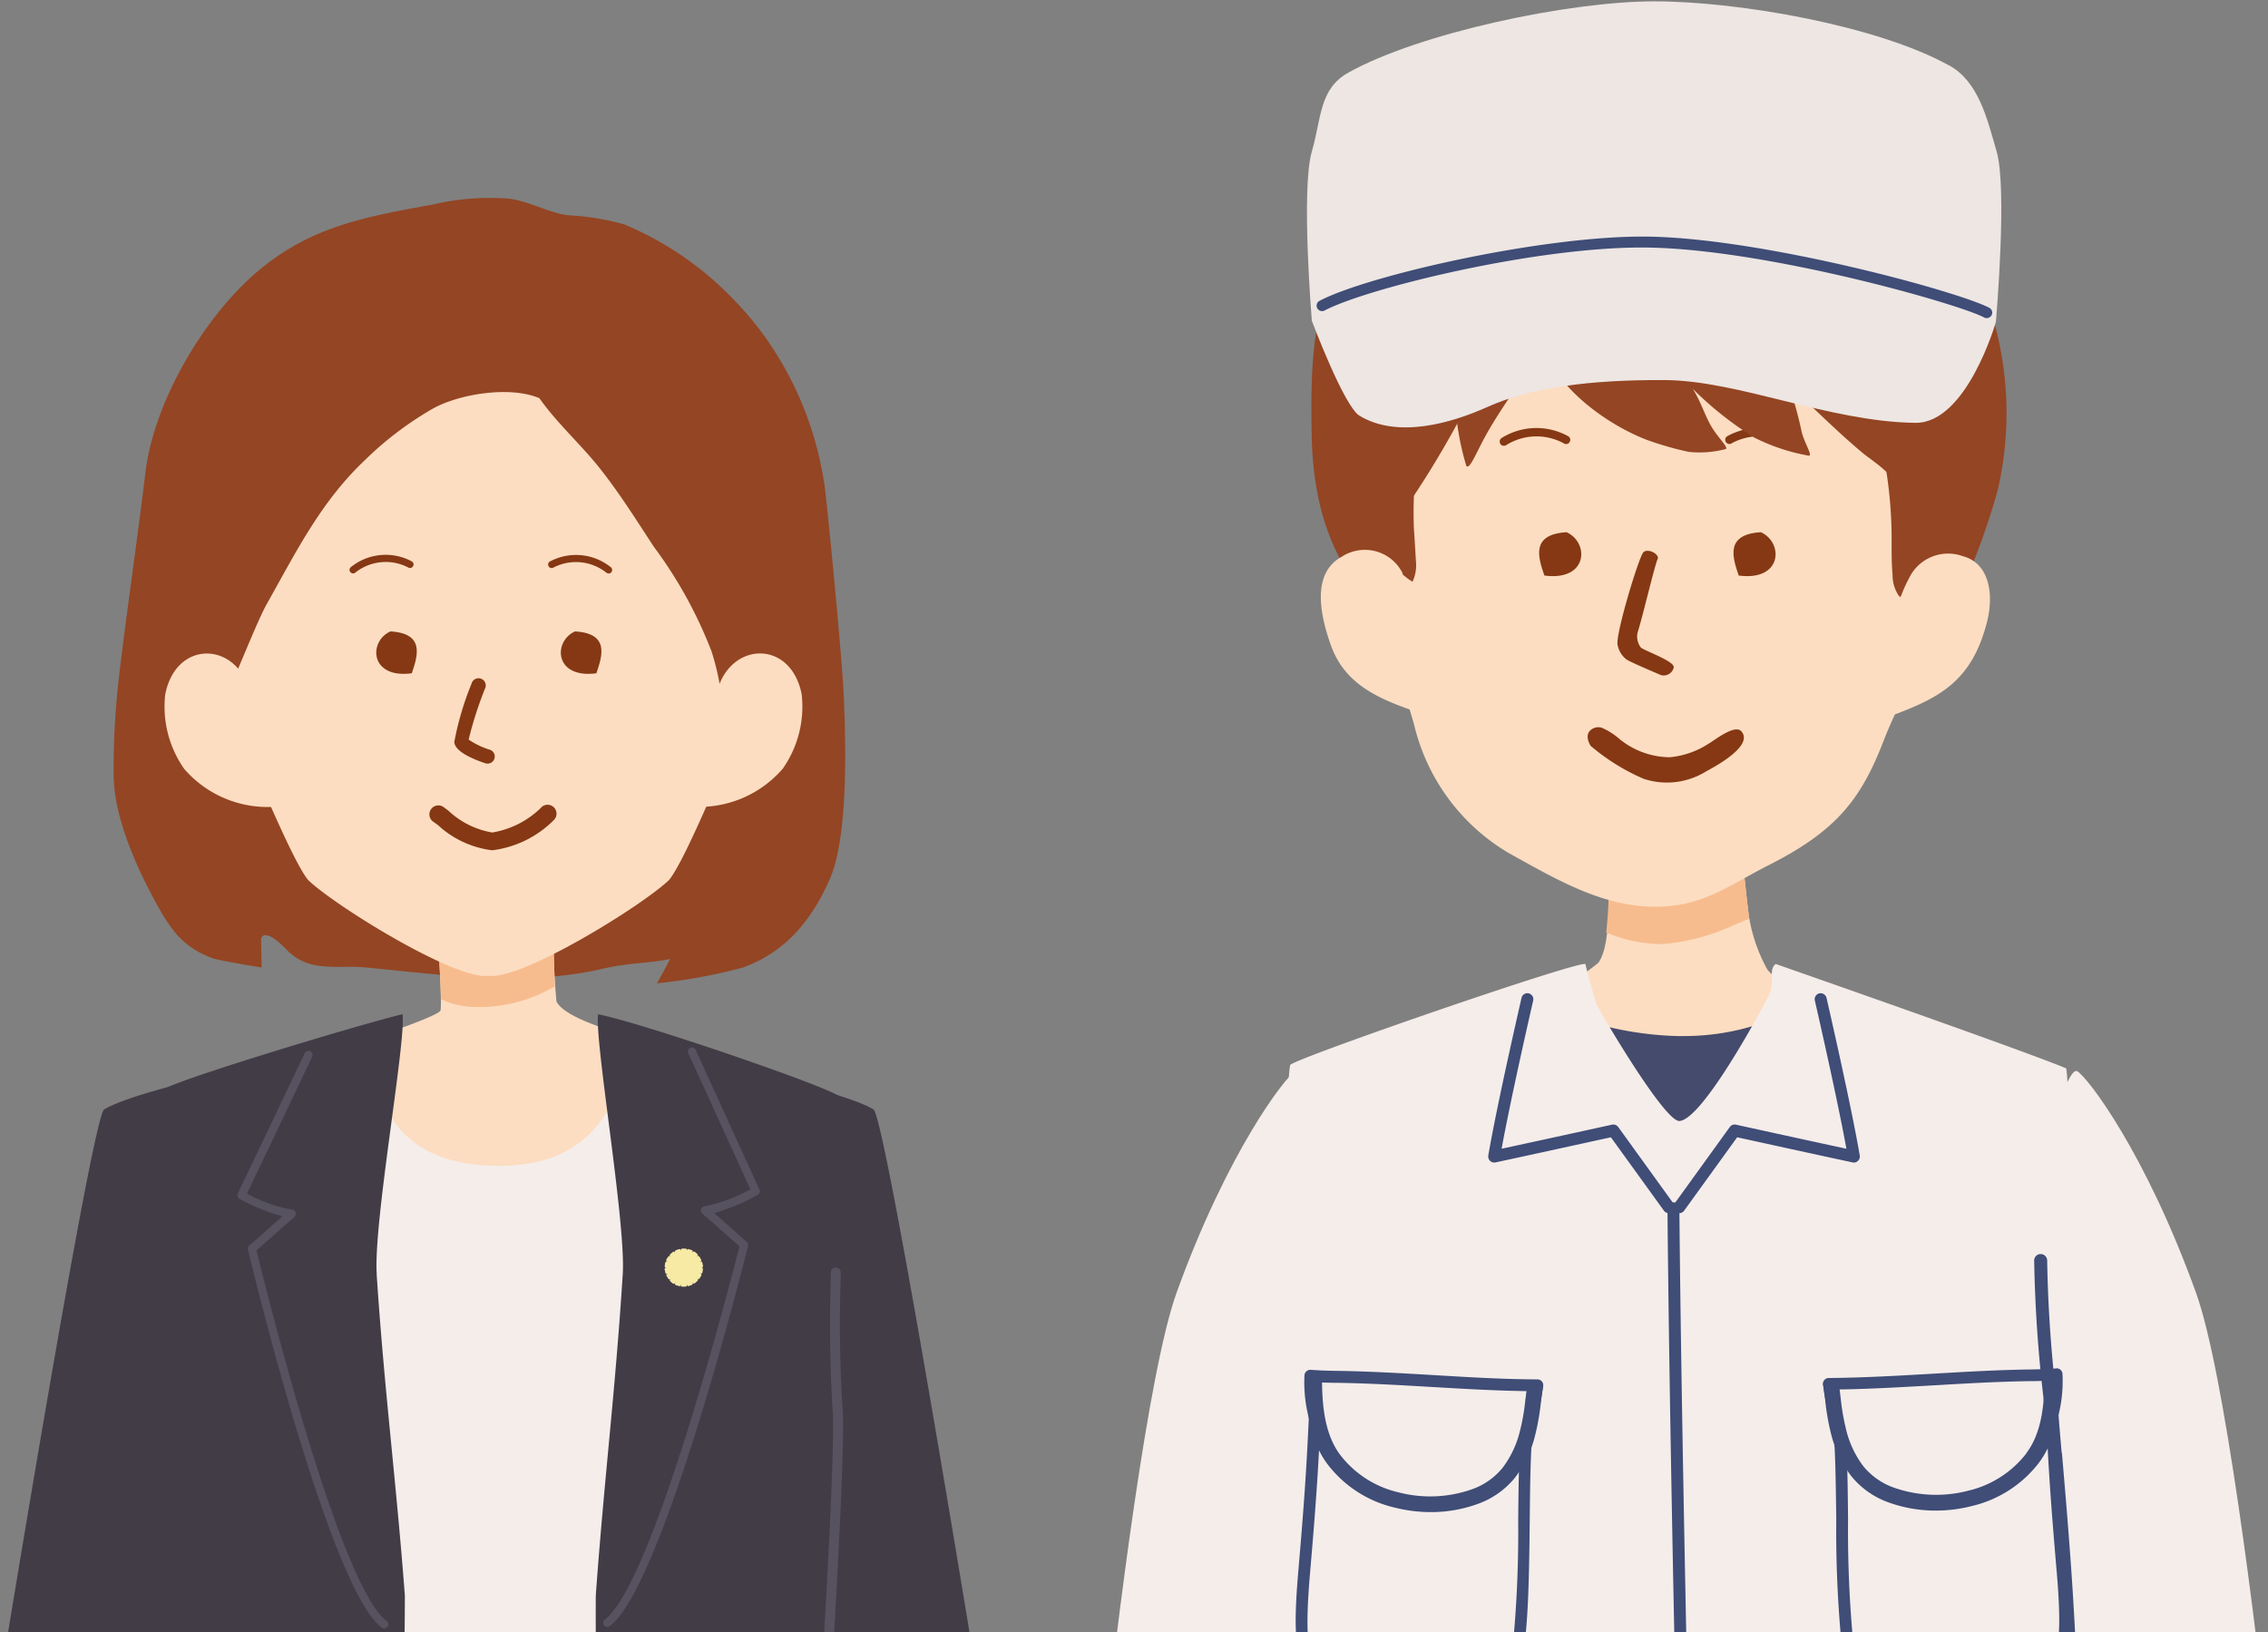 <svg xmlns="http://www.w3.org/2000/svg" xmlns:xlink="http://www.w3.org/1999/xlink" width="157" height="113" viewBox="0 0 157 113">
  <rect x="0" y="0" width="157" height="113" fill="#808080" stroke="none"/>
  <defs>
    <clipPath id="clip-path">
      <rect id="長方形_9395" data-name="長方形 9395" width="157" height="113" transform="translate(16012.559 638.176)" fill="#fff" stroke="#707070" stroke-width="1"/>
    </clipPath>
  </defs>
  <g id="icon_business" transform="translate(-16012.559 -638.176)" clip-path="url(#clip-path)">
    <g id="layer" transform="translate(16088.17 638.269)">
      <g id="グループ_20425" data-name="グループ 20425" transform="translate(0)">
        <path id="パス_12219" data-name="パス 12219" d="M95.428,105.128c3.5-9.7,7.5-14.919,8.223-15.332,1.435-.808,7.414,25.674,7.414,25.674s-7.538,24.28-10.771,32.057c-.3-.025-10.4-2.614-10.565-3.018-.4-1.806.165-3.406.52-6.738C91.3,127.923,93.473,110.53,95.428,105.128Z" transform="translate(-89.59 -15.735)" fill="#f5edea"/>
        <path id="パス_12220" data-name="パス 12220" d="M105.227,105.128c-3.5-9.7-7.5-14.919-8.223-15.332-1.435-.808-7.414,25.674-7.414,25.674s7.538,24.28,10.771,32.057c.3-.025,10.4-2.614,10.565-3.018.4-1.806-.165-3.406-.52-6.738C109.359,127.923,107.181,110.53,105.227,105.128Z" transform="translate(-28.824 -15.735)" fill="#f5edea"/>
        <path id="パス_12221" data-name="パス 12221" d="M66.036,7.52c-3.909-1.336-12.4-2.408-15.95.709-1.105,1.105-1.2.915-2.614,1.278-.866.223-4.322,1.229-4.973,1.856a52.689,52.689,0,0,0-5.138,6.144c-3.1,3.67-3.117,8.833-3.035,13.633.074,4.346,1.163,8.5,4.173,11.554.058.058,4.3,5.138,4.346,5.188-.016-.016,34.936-4.025,35.051-3.456,1.476-2.087,3.258-6.977,3.95-9.641a23.628,23.628,0,0,0-1.386-14.622c-3-6.952-6.565-9.954-14.408-12.635Z" transform="translate(-19.135 -1.087)" fill="#944523"/>
        <path id="パス_12222" data-name="パス 12222" d="M69.263,79.811a11.34,11.34,0,0,1-1.237-3.48c-.074-.363-.256-2.062-.379-3.274L58.31,72.99c-.066,1.559.157,5.13-.742,6.359A12.221,12.221,0,0,1,53.7,81.518c.619,2.515.214,4.148,9.328,4.247s8.536-4.1,8.693-4.495c-.355-.66-1.526-.322-2.449-1.443Z" transform="translate(-22.534 -12.793)" fill="#fcddc1"/>
        <path id="パス_12223" data-name="パス 12223" d="M59.24,72.99a34.569,34.569,0,0,1-.19,4.264,9.913,9.913,0,0,0,3.942.8,14.6,14.6,0,0,0,4.948-1.336c.33-.132.676-.28,1.014-.421-.074-.421-.247-2.045-.379-3.233L59.24,73Z" transform="translate(-23.472 -12.793)" fill="#f7bc8e"/>
        <path id="パス_12224" data-name="パス 12224" d="M46.623,25.28l-6.68,18.012c-.289,4.247,1.311,7.126,2.458,11.233a14.1,14.1,0,0,0,6.573,8.882c3.051,1.682,6.284,3.637,9.913,3.7,3.431.066,5.27-1.468,8.041-2.87,4.635-2.35,6.375-4.478,7.975-8.635,1.328-3.447,3.975-7.39,3.909-11.472l-5.74-17.979L46.631,25.28Z" transform="translate(-20.117 -4.431)" fill="#fcddc1"/>
        <path id="パス_12225" data-name="パス 12225" d="M55.316,44.56c-2.474.148-1.979,1.724-1.534,3C56.817,47.966,56.9,45.269,55.316,44.56Z" transform="translate(-22.484 -7.81)" fill="#853813" fill-rule="evenodd"/>
        <path id="パス_12226" data-name="パス 12226" d="M71.627,44.56c-2.474.148-1.971,1.724-1.534,3C73.128,47.966,73.211,45.269,71.627,44.56Z" transform="translate(-25.344 -7.81)" fill="#853813" fill-rule="evenodd"/>
        <path id="パス_12227" data-name="パス 12227" d="M61.607,52.809a1.234,1.234,0,0,1-.19-1.13c.313-.973,1.2-4.759,1.386-5.056-.041-.388-.808-.685-1.039-.371-.338.462-1.946,5.765-1.757,6.4a1.637,1.637,0,0,0,.6.981c.214.173,2.136.973,2.383,1.089a.714.714,0,0,0,.9-.528c.074-.429-2.037-1.155-2.293-1.386Z" transform="translate(-23.637 -8.084)" fill="#853813" fill-rule="evenodd"/>
        <path id="パス_12228" data-name="パス 12228" d="M65.878,62.06a5.957,5.957,0,0,1-2.705.948,5.578,5.578,0,0,1-3.456-1.245,4.71,4.71,0,0,0-1.254-.8.806.806,0,0,0-.734.14c-.379.289-.239.767-.033,1.113a14.524,14.524,0,0,0,3.67,2.284,5.15,5.15,0,0,0,4.322-.511c.635-.346,3.307-1.773,2.449-2.771-.445-.52-1.823.586-2.252.841Z" transform="translate(-23.199 -10.679)" fill="#853813" fill-rule="evenodd"/>
        <path id="パス_12229" data-name="パス 12229" d="M61.27,25.44a.776.776,0,0,1,.082.033A.214.214,0,0,0,61.27,25.44Z" transform="translate(-23.861 -4.459)" fill="#853813"/>
        <path id="パス_12230" data-name="パス 12230" d="M41.406,26.019a16.165,16.165,0,0,0-2.713,9.987,17.244,17.244,0,0,0,1.2,5.27c-.049-.429.33-.808.561-1.113.355-.462.767-.9,1.113-1.369A67.059,67.059,0,0,0,47.625,27.9c.4-.858,2.293-5.913,3.637-5.5l-1.1-1.171c-3.274-1.056-6.985,2.243-8.75,4.8Z" transform="translate(-19.898 -3.685)" fill="#944523"/>
        <path id="パス_12231" data-name="パス 12231" d="M85.3,27.945c-2.309-2.779-5.682-4.148-9.113-4.915l3.637,7.315a.7.7,0,0,1,.107.008c.52,1.864,1.056,3.736,1.418,5.641a30.526,30.526,0,0,1,.462,5.41c0,.775-.008,1.559.066,2.342a2.491,2.491,0,0,0,.429,1.435,1.428,1.428,0,0,0,.124.107,9.4,9.4,0,0,1,4.454-3.332,4,4,0,0,0,.239-.5,9.727,9.727,0,0,0,.487-3.8c-.016-3.307-.107-7.043-2.317-9.715Z" transform="translate(-26.476 -4.036)" fill="#944523"/>
        <path id="パス_12232" data-name="パス 12232" d="M42,43.481a29.837,29.837,0,0,1,.115-4.041s-4.388,4.948-4.4,4.957c.685-.6,3.53,2.408,4.19,2.689a2.7,2.7,0,0,0,.231-1.435c-.025-.454-.074-1.278-.132-2.161Z" transform="translate(-19.733 -6.913)" fill="#944523"/>
        <path id="パス_12233" data-name="パス 12233" d="M36.559,46.514c-2.186,1.171-1.452,4.181-.792,6.07.973,2.8,3.348,3.786,6.021,4.7l-1.039-9.633a2.916,2.916,0,0,0-4.19-1.138Z" transform="translate(-19.273 -8.074)" fill="#fcddc1" fill-rule="evenodd"/>
        <path id="パス_12234" data-name="パス 12234" d="M73.777,36.492a4.542,4.542,0,0,0-4.594-.115.291.291,0,1,0,.33.478A3.948,3.948,0,0,1,73.5,37a.271.271,0,0,0,.14.033.3.3,0,0,0,.256-.148A.3.3,0,0,0,73.777,36.492Z" transform="translate(-25.226 -6.274)" fill="#853813"/>
        <path id="パス_12235" data-name="パス 12235" d="M50.258,36.492a.3.3,0,0,0-.115.4.284.284,0,0,0,.256.148.271.271,0,0,0,.14-.033,3.948,3.948,0,0,1,3.983-.148.291.291,0,1,0,.33-.478A4.542,4.542,0,0,0,50.258,36.492Z" transform="translate(-21.904 -6.274)" fill="#853813"/>
        <path id="パス_12236" data-name="パス 12236" d="M77.833,28.583a19.975,19.975,0,0,0-3.126-6.994c-3.01-4.272-8.841-5.295-13.336-5.221a9.083,9.083,0,0,0-5.2,1.237c-1.047.751-2.128,4.511-2.128,4.511-2.771,5.221,3.109,9.7,6.837,11.117a22.125,22.125,0,0,0,2.887.825,7.144,7.144,0,0,0,2.565-.2c.165-.14-.5-.726-.981-1.518-.462-.759-.726-1.707-1.311-2.647a23.415,23.415,0,0,0,4.289,3.39,13.763,13.763,0,0,0,3.728,1.237c.3.025-.19-.676-.462-1.567a27.7,27.7,0,0,0-.816-3.035c.4.346.866.61,1.262.981,1.27,1.2,2.491,2.383,3.827,3.489.454.371,1.988,1.369,2.12,2.029-.264-1.27.313-2.408.305-3.67A17.8,17.8,0,0,0,77.833,28.583Z" transform="translate(-22.469 -2.868)" fill="#944523"/>
        <path id="パス_12237" data-name="パス 12237" d="M53.09,18.7a3.849,3.849,0,0,0-2.606.882,12.167,12.167,0,0,0-3.8,6.936,18.61,18.61,0,0,0,.462,8.932c.272.247.709-1.056,1.583-2.548,1.006-1.724,2.474-3.736,2.986-4.528,1.625-2.5,3.027-4.552,4.858-6.977l-1.4-1.55A3.459,3.459,0,0,0,53.09,18.69Z" transform="translate(-21.248 -3.276)" fill="#944523"/>
        <path id="パス_12238" data-name="パス 12238" d="M87.786,46.514A3,3,0,0,0,84.3,47.768a10.67,10.67,0,0,0-1.1,2.763l-.61,7.175c3.538-1.3,5.831-2.367,6.928-6.54.528-2.012.173-4.19-1.724-4.643Z" transform="translate(-27.598 -8.131)" fill="#fcddc1" fill-rule="evenodd"/>
        <path id="パス_12239" data-name="パス 12239" d="M78.391,4.445C73.468,1.7,63.868,0,57.971,0S41.724,2.186,36.8,4.932c-2.029,1.13-1.856,3.134-2.532,5.468-.759,2.6,0,11.711,0,11.711s2.227,5.938,3.307,6.581c2.639,1.583,6.326.52,8.841-.61,3.035-1.361,7.117-1.889,12.264-1.864s11.4,2.887,17.369,2.961c3.563.041,5.583-7,5.575-7,.008-.124.8-9.2.049-11.785C81,8.058,80.412,5.559,78.391,4.437Z" transform="translate(-19.069)" fill="#ede6e3"/>
        <path id="パス_12240" data-name="パス 12240" d="M81.312,24.681c-2.07-1.113-15.554-4.8-23.571-4.932-7.2-.115-19.472,2.689-22.8,4.445a.378.378,0,0,0,.355.668c2.928-1.55,14.9-4.487,22.433-4.355,8.272.14,21.5,3.909,23.224,4.841a.346.346,0,0,0,.181.041.379.379,0,0,0,.33-.2.374.374,0,0,0-.157-.511Z" transform="translate(-19.21 -3.461)" fill="#3f4d77"/>
        <path id="パス_12241" data-name="パス 12241" d="M61.505,86.466A23.3,23.3,0,0,1,52.8,84.626s-4.825.346-9.336.676v20.173c4.272.14,9.88.256,16.486.256s13.2-.132,18.111-.272V85.319c-4.313-.355-8.734-.709-8.734-.709a16.522,16.522,0,0,1-7.818,1.847Z" transform="translate(-20.739 -14.83)" fill="#454b6c"/>
        <path id="パス_12242" data-name="パス 12242" d="M85.564,88.008C82.315,86.663,65.5,80.8,65.5,80.8c-.544.429,0,1.262-.478,2.194s-4.552,8.544-6.177,8.676c-.965.074-4.9-6.532-5.74-8.049-.181-.536-.783-2.722-.767-2.812-.3-.313-19.769,6.4-20.429,6.969-.445.214-2.029,58.011-.47,58.094l-2.507,30.1s.478.157,1.559.421c.33,10.845,3.225,57.178,4.75,83.537.058.981,2.7,4.4,3.8,5.691a6.671,6.671,0,0,0,2.128,1.006c6.5.577,7.538.083,13.237-1.155.058-.841,2.565-1.551,2.738-4.346,1.452-23,.767-64.758,1.32-69.31a15.769,15.769,0,0,1,1.9-.14c.132,0-.239,20.577-.346,39.6,0,0,.685,24.437,1.031,29.847.173,2.788,2.12,3.555,2.169,4.4a63.124,63.124,0,0,0,14.878.8v-.049c1.105-1.287,3.579-5.369,3.637-6.35.289-5.014,2.095-28.643,2.095-28.643,1.336-23.167,2.466-47.513,2.763-55.075.495-.157,1.023-.33,1.616-.511l-2.771-30.886c.792-.033.643-56.634.157-56.791Z" transform="translate(-18.192 -14.161)" fill="#f5edea"/>
        <path id="パス_12243" data-name="パス 12243" d="M46.611,305.111a51.333,51.333,0,0,1-7.2-.421s1.963,13.278,2.1,16.041c-2.293,1.682-7.439,3.027-8.874,4.552a29.7,29.7,0,0,0,.437,4.016c3.489.124,8.544.4,11.934.28,3.167-.107,6.994-.082,8.61-1.245.528-.379.767-3.876.685-7.868s.924-16.107.924-16.107S50.1,305.02,46.611,305.111Z" transform="translate(-18.843 -53.345)" fill="#454b6c"/>
        <path id="パス_12244" data-name="パス 12244" d="M86.027,304.69s-3.983.412-7.588.412a63.141,63.141,0,0,1-8.239-.742s.652,11.777.569,15.777-.1,7.818.429,8.206c1.616,1.163,5.443,1.138,8.61,1.245,3.381.115,8.445-.149,11.934-.281a28.418,28.418,0,0,0,.437-4.016c-1.435-1.534-6.573-3.439-8.874-5.122.14-2.878,2.713-15.472,2.713-15.472Z" transform="translate(-25.426 -53.345)" fill="#454b6c"/>
        <path id="パス_12245" data-name="パス 12245" d="M53.038,199.434c-7.439-.363-15.159-.668-22.218-3.183.041,1.369.091,3.043.148,5q5.988,1.076,11.959,2.186c6.045,1.122,12.107,2.144,18.152,3.282,6,1.13,11.959,2.466,17.9,3.843,2.408.553,4.808,1.122,7.208,1.674.322-7.068.561-12.709.685-15.95a60.865,60.865,0,0,1-6.82,1.979c-8.858,1.988-18.012,1.625-27.026,1.179Z" transform="translate(-18.524 -34.397)" fill="#dad2c8"/>
        <path id="パス_12246" data-name="パス 12246" d="M65.015,101.222a.414.414,0,0,0-.412-.412h0a.415.415,0,0,0-.412.421c.074,8.577.289,21.327.652,37.888.421,19.53.478,38.63.487,44.016a.414.414,0,0,0,.412.412h0a.414.414,0,0,0,.412-.412c0-5.394-.066-24.494-.487-44.032-.355-16.561-.577-29.3-.652-37.88Z" transform="translate(-24.373 -17.669)" fill="#3f4d77"/>
        <g id="グループ_20422" data-name="グループ 20422" transform="translate(50.58 94.637)">
          <path id="パス_12247" data-name="パス 12247" d="M93.372,114.75c-.635.049-1.27.066-1.913.074-2.194.033-4.429.165-6.581.289-2.375.14-4.833.28-7.233.3a.4.4,0,0,0-.4.47,26.981,26.981,0,0,0,.75,3.588,7.772,7.772,0,0,0,1.32,2.656A5.693,5.693,0,0,0,81.85,123.9a9.16,9.16,0,0,0,3.2.553,10.475,10.475,0,0,0,2.474-.305,8.07,8.07,0,0,0,4.585-2.961,9.84,9.84,0,0,0,1.715-6.037.4.4,0,0,0-.132-.3.41.41,0,0,0-.305-.107Zm-1.93,5.946a7.284,7.284,0,0,1-4.132,2.656,8.957,8.957,0,0,1-5.2-.223,4.86,4.86,0,0,1-2.177-1.526,6.994,6.994,0,0,1-1.171-2.383,23.9,23.9,0,0,1-.652-3.01c2.268-.025,4.569-.165,6.8-.289,2.144-.124,4.371-.256,6.548-.289.511,0,1.023-.017,1.526-.041a8.746,8.746,0,0,1-1.551,5.105Z" transform="translate(-77.24 -114.749)" fill="#3f4d77"/>
          <path id="パス_12248" data-name="パス 12248" d="M91.335,120.684a7.152,7.152,0,0,1-4.058,2.606,8.812,8.812,0,0,1-5.113-.214,4.81,4.81,0,0,1-2.12-1.476,6.854,6.854,0,0,1-1.146-2.334,16.05,16.05,0,0,1-.437-2.458c-.049-.379-.091-.759-.148-1.122l-1.072.165c.058.355.1.726.148,1.089a16.255,16.255,0,0,0,.47,2.631,7.987,7.987,0,0,0,1.344,2.705,5.837,5.837,0,0,0,2.59,1.823,9.51,9.51,0,0,0,3.249.561,9.929,9.929,0,0,0,2.5-.313,8.216,8.216,0,0,0,4.66-3.01c1.32-1.765,1.484-4.115,1.46-6.186H92.572c.016,1.9-.115,4.025-1.245,5.526Z" transform="translate(-77.24 -114.819)" fill="#3f4d77"/>
          <path id="パス_12249" data-name="パス 12249" d="M93.651,118.427a.409.409,0,1,0-.816.041c.173,3.777.322,6.029.742,10.919.4,4.594.008,5.287-.1,5.385-.874.371-11.95,1.031-12.882.561a1.034,1.034,0,0,0-.33-.165c-.305-.107-.676-.247-.8-1.171a82.449,82.449,0,0,1-.33-8.239c-.025-2.4-.049-4.66-.19-6.095a.41.41,0,0,0-.816.074c.132,1.394.157,3.645.19,6.021a81.972,81.972,0,0,0,.338,8.33,1.908,1.908,0,0,0,1.336,1.839.819.819,0,0,1,.091.033,7.829,7.829,0,0,0,3.043.322,74.372,74.372,0,0,0,10.73-.792c.734-.388.891-2.128.536-6.177C93.973,124.431,93.824,122.188,93.651,118.427Z" transform="translate(-77.396 -115.325)" fill="#3f4d77"/>
        </g>
        <g id="グループ_20423" data-name="グループ 20423" transform="translate(14.081 94.736)">
          <path id="パス_12250" data-name="パス 12250" d="M49.843,115.53c-2.392-.008-4.841-.157-7.208-.3-2.153-.124-4.379-.256-6.565-.289-.652-.008-1.287-.025-1.913-.074a.409.409,0,0,0-.437.4,9.892,9.892,0,0,0,1.707,6.037A8.05,8.05,0,0,0,40,124.272a10,10,0,0,0,2.466.305,9.307,9.307,0,0,0,3.192-.552,5.621,5.621,0,0,0,2.524-1.781,7.839,7.839,0,0,0,1.311-2.656A26.711,26.711,0,0,0,50.248,116a.432.432,0,0,0-.091-.33.4.4,0,0,0-.305-.14Zm-1.13,3.827a6.993,6.993,0,0,1-1.171,2.383,4.88,4.88,0,0,1-2.169,1.526,8.9,8.9,0,0,1-5.179.223,7.243,7.243,0,0,1-4.115-2.656,8.822,8.822,0,0,1-1.542-5.105c.5.025,1.006.041,1.526.041,2.169.033,4.388.165,6.532.289,2.227.132,4.52.264,6.779.289a22.534,22.534,0,0,1-.652,3.01Z" transform="translate(-33.113 -114.869)" fill="#3f4d77"/>
          <path id="パス_12251" data-name="パス 12251" d="M49.047,116.933a14.265,14.265,0,0,1-.437,2.458,6.853,6.853,0,0,1-1.146,2.334,4.752,4.752,0,0,1-2.111,1.484,8.692,8.692,0,0,1-5.1.214,7.1,7.1,0,0,1-4.041-2.606c-1.122-1.5-1.262-3.637-1.245-5.517H33.88c-.016,2.062.14,4.412,1.46,6.169a8.169,8.169,0,0,0,4.651,3.01,10.321,10.321,0,0,0,2.5.313,9.463,9.463,0,0,0,3.241-.561,5.837,5.837,0,0,0,2.59-1.823,7.9,7.9,0,0,0,1.336-2.705,16.418,16.418,0,0,0,.47-2.631q.062-.557.148-1.089L49.2,115.82c-.058.363-.1.742-.148,1.122Z" transform="translate(-33.141 -114.944)" fill="#3f4d77"/>
          <path id="パス_12252" data-name="パス 12252" d="M49.022,119.422a.411.411,0,0,0-.445.363c-.14,1.435-.165,3.695-.19,6.095a82.265,82.265,0,0,1-.33,8.231c-.124.932-.495,1.064-.8,1.179a.958.958,0,0,0-.305.148c-.957.487-12-.173-12.858-.536-.165-.132-.5-.924-.115-5.394.421-4.891.569-7.134.742-10.919a.418.418,0,0,0-.388-.429.436.436,0,0,0-.429.388c-.173,3.769-.322,6.012-.742,10.886-.346,4.058-.2,5.79.536,6.177a75.015,75.015,0,0,0,10.746.792,7.5,7.5,0,0,0,2.969-.313c.033-.016.066-.025.107-.041a1.9,1.9,0,0,0,1.328-1.839c.264-2.062.305-5.245.338-8.33.025-2.383.049-4.627.19-6.029a.407.407,0,0,0-.363-.445Z" transform="translate(-32.984 -115.446)" fill="#3f4d77"/>
        </g>
        <path id="パス_12253" data-name="パス 12253" d="M58.146,92.521a.429.429,0,0,0-.429-.165s-4.767,1.047-7.645,1.666c.676-3.711,2.169-10.185,2.186-10.26a.414.414,0,0,0-.808-.181c-.016.074-1.691,7.332-2.3,10.911a.423.423,0,0,0,.124.371.413.413,0,0,0,.371.107c2.392-.511,6.854-1.493,7.992-1.74l3.67,5.08a.407.407,0,0,0,.338.173.367.367,0,0,0,.239-.082.4.4,0,0,0,.091-.577l-3.827-5.3Z" transform="translate(-21.735 -14.593)" fill="#3f4d77"/>
        <path id="パス_12254" data-name="パス 12254" d="M74.792,83.268a.415.415,0,0,0-.313.495c.016.066,1.509,6.548,2.186,10.26-2.878-.619-7.645-1.666-7.645-1.666a.414.414,0,0,0-.429.165l-3.827,5.3a.417.417,0,0,0,.091.577.441.441,0,0,0,.239.083.407.407,0,0,0,.338-.173l3.67-5.08c1.13.247,5.592,1.229,7.992,1.74a.391.391,0,0,0,.371-.107.416.416,0,0,0,.124-.371c-.61-3.579-2.284-10.837-2.3-10.911A.419.419,0,0,0,74.792,83.268Z" transform="translate(-24.46 -14.593)" fill="#3f4d77"/>
        <path id="パス_12255" data-name="パス 12255" d="M86.931,195.87c-.594.19-1.13.363-1.625.528-4.008,1.311-5.361,1.757-15.043,2.565a101.461,101.461,0,0,1-19.843.14,152.49,152.49,0,0,1-19.67-2.87,7.447,7.447,0,0,1,.016.858,154.751,154.751,0,0,0,19.579,2.837c2.92.28,5.608.421,8.519.421,3.324,0,6.936-.19,11.472-.561,9.781-.808,11.15-1.262,15.233-2.6l1.386-.454c-.008-.289-.016-.577-.016-.866Z" transform="translate(-18.512 -34.33)" fill="#3f4d77"/>
        <path id="パス_12256" data-name="パス 12256" d="M96.875,118.923c-.1-1.155-.181-2.1-.231-2.788a93.922,93.922,0,0,1-.775-10.54.451.451,0,0,0-.454-.445h0a.447.447,0,0,0-.445.462,94.876,94.876,0,0,0,.783,10.614c.049.66.132,1.616.231,2.771.421,4.9,1.13,13.1,1.072,18.952,0,.157.058,1.955.074,2.318a.454.454,0,0,0,.454.437H97.6a.458.458,0,0,0,.437-.47c-.025-.816-.074-2.161-.074-2.276.066-5.9-.652-14.128-1.072-19.043Z" transform="translate(-29.767 -18.43)" fill="#3f4d77"/>
        <path id="パス_12257" data-name="パス 12257" d="M96.9,145.2c-5.047,1.938-24.742,16.206-30.911,21.426a20.384,20.384,0,0,0,.586,3.15,8.54,8.54,0,0,0,3.175,5.039c1.427.957,3.093,3.752,4.833,4,.412-.19,6.969-5.682,9.732-7.216A111.914,111.914,0,0,0,99.2,161.963c4.454-3.637,7.538-6.862,7.588-7.777.181-3.662-6.664-10.235-9.888-9Z" transform="translate(-24.688 -25.42)" fill="#f5edea"/>
        <path id="パス_12258" data-name="パス 12258" d="M92.426,166.774c-8.47,5.666-16.923,11.192-18.012,11.868a7.186,7.186,0,0,1-2.713-2.21,11.967,11.967,0,0,0-1.781-1.7,8.023,8.023,0,0,1-2.994-4.783,20.252,20.252,0,0,1-.544-2.845c4.1-3.439,17.171-13.41,26.334-19.472a.459.459,0,1,0-.5-.767c-9.336,6.169-22.721,16.4-26.606,19.695a.455.455,0,0,0-.157.4,20.924,20.924,0,0,0,.594,3.225,8.881,8.881,0,0,0,3.365,5.3,10.672,10.672,0,0,1,1.625,1.559c1.064,1.155,2.153,2.342,3.4,2.524H74.5a.491.491,0,0,0,.19-.041c.28-.124,9.806-6.359,18.251-12.008a.457.457,0,1,0-.511-.759Z" transform="translate(-24.593 -25.729)" fill="#3f4d77"/>
        <g id="グループ_20424" data-name="グループ 20424" transform="translate(59.858 209.061)">
          <path id="パス_12259" data-name="パス 12259" d="M115.1,272.742c-3.629-1.2-7.546.767-12.066,3.076l-2.177,1.08-2.194,1.08c-4.594,2.161-8.536,4.066-9.789,7.686-.726,2.037-.429,4.33.858,6.952l15.53,31.546,3.464-1.707L93.2,290.9c-.816-1.658-1.039-2.961-.685-4,.734-2.062,4-3.621,7.81-5.435l2.26-1.089,2.219-1.113c3.753-1.93,7-3.571,9.1-2.862,1.014.347,1.913,1.32,2.73,2.977l15.521,31.529,3.472-1.707-15.53-31.546c-1.287-2.622-2.92-4.247-4.973-4.924Z" transform="translate(-88.49 -256.801)" fill="#41332c"/>
          <path id="パス_12260" data-name="パス 12260" d="M107.69,278.065l18.7,38.028,3.472-1.7L111.154,276.35Z" transform="translate(-91.855 -257.497)" fill="#41332c"/>
          <path id="パス_12261" data-name="パス 12261" d="M97.41,283.111l18.73,38.053,3.472-1.715-18.73-38.028Z" transform="translate(-90.053 -258.385)" fill="#41332c"/>
          <path id="パス_12262" data-name="パス 12262" d="M89.34,255.741l10.227,20.742,4.6-2.26L93.95,253.49Z" transform="translate(-88.639 -253.49)" fill="#41332c"/>
        </g>
        <path id="パス_12263" data-name="パス 12263" d="M68.963,178.273c-.544-.973-1.023-1.971-1.641-2.911a6.929,6.929,0,0,0-3.654-3.118l-1.163.866s-2.92-.751-3.423-.775c-1.856-.082-3.711-.091-5.567-.165a4.812,4.812,0,0,0-1.386.676,15.779,15.779,0,0,0-3.678,4.091c-.643,1.089-1.872,3.117-1.773,4.313a2.078,2.078,0,0,0,1,1.666.274.274,0,0,1,.1.305,3,3,0,0,0,1.171,3.068c.28.223.676.379.734.594.124.454-.355.8.544,1.765,1.1,1.171,1.163.5,1.658,1.064.355.4.5,1.155,1.188,1.74a3.152,3.152,0,0,0,1.179,1.105c1,.429,2.821-.272,3.043-.388.462-.454-.066-.915-.157-1.344.767-.924,1.295-2.128,1.658-2.276a4.818,4.818,0,0,1,1.641-.289c1.361-.1,3.439.371,4.973-.874a29.711,29.711,0,0,0,2.87-2.986,19.467,19.467,0,0,1,2.21-1.847c-.016-.157-.033-.313-.058-.478a11.748,11.748,0,0,0-1.468-3.8Z" transform="translate(-21.302 -30.176)" fill="#454b6c"/>
      </g>
    </g>
    <g id="layer-2" data-name="layer" transform="translate(16008.078 651.854)">
      <g id="グループ_20427" data-name="グループ 20427" transform="translate(0 0)">
        <path id="パス_12264" data-name="パス 12264" d="M70.308,19.709a23.5,23.5,0,0,0-4.043-10,22.115,22.115,0,0,0-2.113-2.542A22.541,22.541,0,0,0,56.478,1.86a17.817,17.817,0,0,0-3.932-.635C51.124,1.01,49.869.239,48.431.072a17.384,17.384,0,0,0-5.163.405c-4.639.85-8.42,1.493-12.106,4.583-3.773,3.162-7.244,9.1-7.824,13.941-.6,4.973-1.2,8.9-1.8,13.877a55.978,55.978,0,0,0-.405,7.109c.024,3.034,1.7,6.7,3.289,9.477a11.679,11.679,0,0,0,.675,1.041,5.867,5.867,0,0,0,2.955,2.177c.643.191,3.328.62,3.328.62l-.04-1.994s.159-.921,1.819.818a3.657,3.657,0,0,0,2.026,1.033c1.1.191,2.224.032,3.328.135,5.338.516,11.137,1.327,16.371.119,2.026-.469,3.32-.389,4.766-.7-.461.929-.914,1.684-.914,1.684a37.221,37.221,0,0,0,5.942-1.088c2.868-1.025,4.734-3.169,6.029-6.124s1.1-9.381.977-12.511c-.119-2.868-1.16-13.48-1.366-14.958Z" transform="translate(-8.785 -0.005)" fill="#944523"/>
        <path id="パス_12265" data-name="パス 12265" d="M74.151,291.841a12.615,12.615,0,0,1-1.072-3.114c.1-1.771,2.407-25.236,4.011-34.546l-11.081-.191c-.04,7.658.143,23.29.31,27.127.1,2.407.342,5.3.381,7.681.008.786,0,2.518-.048,4.115.5.929,1.12,4.432,1.4,4.472,2.891.349,7.57-.119,9.786-1.168-.016-.024-3.193-3.543-3.209-3.567a8.086,8.086,0,0,1-.477-.794Z" transform="translate(-18.013 -52.237)" fill="#fcddc1"/>
        <path id="パス_12266" data-name="パス 12266" d="M76.358,304.037c-.119,0-.246-.016-.365-.024A2.3,2.3,0,0,1,74.8,305.53a5.327,5.327,0,0,1-2.939.421,8.459,8.459,0,0,1-2.891-.755,5.452,5.452,0,0,1-2.145-2.28c-.087-.135-.175-.286-.262-.437-.151.127-.3.246-.453.373-.27,2.232-.786,7.078-.167,7.515,1.39.985,4.695.961,7.419,1.056,2.915.1,7.276-.127,10.287-.238a10.123,10.123,0,0,0,.381-1.994c-1.247-1.319-4.71-2.963-6.68-4.4-.357-.262-.683-.516-.993-.763Z" transform="translate(-17.941 -62.21)" fill="#944523"/>
        <path id="パス_12267" data-name="パス 12267" d="M37.329,254.177c1.6,9.31,3.924,32.775,4.019,34.546a12.618,12.618,0,0,1-1.072,3.114,8.1,8.1,0,0,1-.477.794c-.016.024-3.193,3.543-3.209,3.567,2.216,1.049,6.895,1.517,9.786,1.168.278-.032.906-3.535,1.406-4.472-.048-1.6-.056-3.32-.048-4.115.04-2.383.27-5.266.381-7.681.167-3.837.35-19.469.31-27.127l-11.081.191Z" transform="translate(-11.964 -52.233)" fill="#fcddc1"/>
        <path id="パス_12268" data-name="パス 12268" d="M71.769,157.1l-45.468.953-1.62,14.354H24.7c.016.548.357,21.988,1,25.634,1.128,6.379,9.342,64.175,9.643,70.109h.032a15.163,15.163,0,0,0,8.7,1.025c.985-.159,1.962-.334,2.939-.461-.016-2.987.953-72.262,1.811-79.482a13.654,13.654,0,0,1,1.628-.127c.2,0,4.282,55.112,4.552,62.189.262,6.839.524,13.877.715,17.094a17.93,17.93,0,0,0,11.367-.778c.151-.064.294-.135.437-.2-.151-6.577,4.75-66.384,4.973-68.6.445-4.472,1.819-19.883.913-30.209l-1.644-11.5Z" transform="translate(-9.515 -32.312)" fill="#423c47"/>
        <path id="パス_12269" data-name="パス 12269" d="M71.769,157.1l-45.468.953-1.62,14.354H24.7c0,.151.032,1.724.079,4.035,3.082.286,46.271,6.76,48.789,7.173a123.19,123.19,0,0,0-.159-15.013l-1.644-11.5Z" transform="translate(-9.515 -32.312)" fill="#342d36"/>
        <g id="グループ_20426" data-name="グループ 20426" transform="translate(22.15 130.212)">
          <path id="パス_12270" data-name="パス 12270" d="M70.939,164.372c-1.223-.04-2.288-.016-3.511-.024-2.55-.024-4.456.024-7.022.024a5.24,5.24,0,0,0-1.406.111c0,.659-.4,3.559-.056,4.718.064.214-.056.373.087.445.159.27,13.115.079,13.3.071a6.389,6.389,0,0,0,.151-1.724c.056-1.581-.048-3.3-.048-3.3s.167-.27-1.477-.318Z" transform="translate(-38.684 -164.013)" fill="#53311d"/>
          <path id="パス_12271" data-name="パス 12271" d="M60.518,164.679c-.5-.532-2.248-.3-2.844-.31-2.455-.04-4.575-.016-7.03-.024-5.092-.024-8.9.024-14.044.024a22.119,22.119,0,0,0-2.8.111,19.061,19.061,0,0,0-.31,1.946c-.048.7.032,3.273.357,3.352.318.278,26.2.087,26.587.071.373-.016.508-1.025.564-1.279a4.744,4.744,0,0,0,.048-2.288,4.079,4.079,0,0,0-.532-1.6Z" transform="translate(-33.474 -164.01)" fill="#5b3722"/>
          <path id="パス_12272" data-name="パス 12272" d="M56.67,164.541c-.032-.437.079-.54-.389-.58-.747-.064-1.906-.016-2.653-.024-1.549-.024-2.709.032-4.274.024-.119,0-.786.032-.85.127-.119.183-.111,3.7-.087,5.06,0,.246-.064.8.27.818.278.167,7.864.071,7.943-.016a8.429,8.429,0,0,0,.064-1.668c-.04-1.231.064-2.431-.032-3.741Zm-1.454,3.543a10.961,10.961,0,0,1-.064,1.334c-.079.008-5.576.175-5.648-.064-.056-.064-.008-.2-.04-.381a37.667,37.667,0,0,1,.024-4.067c0-.087.516-.1.6-.1,1.088,0,1.9-.04,2.979-.016.524.008.969-.016,1.493.016.7.04.6.238.628.572a15.419,15.419,0,0,1,.024,2.709Z" transform="translate(-36.544 -163.928)" fill="#a89990"/>
          <path id="パス_12273" data-name="パス 12273" d="M50.06,167.278H48.082a1.249,1.249,0,0,0-.262.016,2.849,2.849,0,0,0-.008.786c.016.04-.008.064.016.071.032.048,2.47.016,2.5.008.032-.024.016-.207.024-.254a1.3,1.3,0,0,0-.008-.524c-.016-.064.032-.1-.278-.111Z" transform="translate(-36.417 -164.615)" fill="#a89990"/>
          <path id="パス_12274" data-name="パス 12274" d="M62.729,163.972a1.735,1.735,0,0,0-.405-.024c-.294-.024-.516.032-.81.024-.024,0-.159.008-.159.119,0,.723-.048,3.932,0,5.211,0,.238,0,.413.008.492.016.3,1.517.1,1.541.079.016-.151.016-1.382.016-1.708.016-1.152.016-2.312,0-3.463-.008-.421.016-.675-.167-.731Z" transform="translate(-39.203 -163.931)" fill="#633c27"/>
        </g>
        <path id="パス_12275" data-name="パス 12275" d="M52.5,71.866a33.489,33.489,0,0,0-8.357.357c-1.017.143-10.994,1.74-10.986,2.351.056,4.671-7.864,68.981-7.864,68.981a64.89,64.89,0,0,0,18.484,2.979c12.09-.159,24.815-1.763,28.477-2.709-.453-7.943-8.492-69.7-8.492-69.7s-9.778-2.089-11.272-2.256Z" transform="translate(-9.641 -14.756)" fill="#f5edea"/>
        <path id="パス_12276" data-name="パス 12276" d="M56.478,68.749a48.3,48.3,0,0,1-.191-4.909H48.233s.349,4.869.222,5.56c-.071.357-4.4,1.811-4.4,1.811s-1.62,8.873,8.372,8.952c9.373.079,8.833-9.079,8.833-9.079s-4.25-1.072-4.79-2.335Z" transform="translate(-13.48 -13.132)" fill="#fcddc1"/>
        <path id="パス_12277" data-name="パス 12277" d="M49.34,63.84s.23,3.2.246,4.782a5.891,5.891,0,0,0,1.954.524,10.327,10.327,0,0,0,5.306-1.072c.207-.1.421-.214.628-.326-.079-1.446-.079-3.908-.079-3.908Z" transform="translate(-14.587 -13.132)" fill="#f7bc8e"/>
        <path id="パス_12278" data-name="パス 12278" d="M66.766,35.787c.167-5.052-2.216-14.441-4.393-17.666-.381-.556-6.665-3.8-13.139-3.781-6.474-.016-12.757,3.225-13.139,3.781-2.184,3.233-4.56,12.622-4.393,17.666a24.559,24.559,0,0,0-.1,3.6c1.112,2.161,3.924,9.286,5.139,10.8,1.811,1.763,10.255,6.99,12.5,6.633,2.24.35,10.676-4.869,12.5-6.633,1.215-1.509,4.027-8.635,5.139-10.8A23.373,23.373,0,0,0,66.766,35.787Z" transform="translate(-10.938 -2.953)" fill="#fcddc1"/>
        <path id="パス_12279" data-name="パス 12279" d="M61.086,37.81c-1.525.683-1.446,3.289,1.477,2.9C62.992,39.47,63.469,37.953,61.086,37.81Z" transform="translate(-16.8 -7.779)" fill="#853813" fill-rule="evenodd"/>
        <path id="パス_12280" data-name="パス 12280" d="M45,37.81c-1.525.683-1.446,3.289,1.477,2.9C46.9,39.47,47.379,37.953,45,37.81Z" transform="translate(-13.491 -7.779)" fill="#853813" fill-rule="evenodd"/>
        <path id="パス_12281" data-name="パス 12281" d="M99.909,174.038c-.318-1.612-.492-3.837-.818-5.433-.977.207-4.695.492-5.481-.135,0,0,.953,5.251,1.128,6.283.342,1.962.381,3.106,1.549,4.337,1.335,1.414,1.311,3.511,1.517,5.735.214,2.343.294,3.543,2.423,3.773.214-2.8.755-6.331.373-9.2-.238-1.811-.334-3.575-.683-5.37Z" transform="translate(-23.691 -34.65)" fill="#fcddc1"/>
        <path id="パス_12282" data-name="パス 12282" d="M95.135,168.42c-1.3-.731-2.113,2.177-2.439,3.567a5.813,5.813,0,0,0,.62,4.559,16.788,16.788,0,0,0-.6,4.861c0,1.287.485,2.613,1.509,1.557.588-.6.874-2.288,1.215-3.114a7.679,7.679,0,0,0,1.041-3.3c.008-1.136-.016-2.288,0-3.408.016-1.3-.3-4.139-1.35-4.726Z" transform="translate(-23.46 -34.616)" fill="#fcddc1"/>
        <path id="パス_12283" data-name="パス 12283" d="M93.63,136.2l-9,1.239a57.183,57.183,0,0,0,1.247,9.191c1.613,5.481,6.053,16.4,6.053,16.4l5.322-.778S95.417,147.5,95.1,146.209c-.667-2.717-1.47-10-1.47-10Z" transform="translate(-21.844 -28.014)" fill="#fcddc1"/>
        <path id="パス_12284" data-name="パス 12284" d="M39.252,89.154c-.238-3.575,2.041-16.1,1.787-17.984-3.416.834-16.467,4.806-16.467,5.211.056,4.853-.024,13.869-.651,22.528-.119,4.679.6,22.837.612,25.268.024,4.806-3.853,29.772-3.853,29.772a102.138,102.138,0,0,0,18.063,2.018A432.148,432.148,0,0,0,41.2,111.42c-.62-8.158-1.414-14.1-1.954-22.266Z" transform="translate(-8.692 -14.64)" fill="#423c47"/>
        <path id="パス_12285" data-name="パス 12285" d="M33.238,88.175,35.589,86.1a.314.314,0,0,0,.1-.064l.191-.191h0a.3.3,0,0,0,.079-.175v-.056h0a.232.232,0,0,0-.064-.151s-.016-.016-.016-.024a.259.259,0,0,0-.183-.079,10.286,10.286,0,0,1-3.114-1.112l4.512-9.477a.3.3,0,0,0-.135-.381.291.291,0,0,0-.381.135l-4.631,9.715a.287.287,0,0,0,.119.373,13.674,13.674,0,0,0,2.971,1.207l-2.3,2.034a.282.282,0,0,0-.087.278c.23.953,5.64,23.449,9.262,26.166a.264.264,0,0,0,.167.056.294.294,0,0,0,.23-.111.281.281,0,0,0-.056-.4c-3.312-2.478-8.507-23.584-9.016-25.673Z" transform="translate(-11.003 -15.297)" fill="#57525f"/>
        <path id="パス_12286" data-name="パス 12286" d="M85.262,78.91c-1.5-.945-6.958-2.2-6.958-2.2L77.16,95.036A182.932,182.932,0,0,0,80.2,119.017c.064.318,5.886,27.381,7,29.216.842,1.382,9.747-1.954,9.747-1.954l-4.583-28.358S86.1,79.435,85.254,78.9Z" transform="translate(-20.308 -15.779)" fill="#423c47"/>
        <path id="パス_12287" data-name="パス 12287" d="M79.648,98.919c-.6-8.658.23-17.214.286-22.067,0-.405-13.567-5.092-16.626-5.672-.246,1.875,1.93,14.4,1.708,17.984-.516,8.166-1.279,14.108-1.867,22.266-.071,12.868,1,32.5,2.343,44.547a84.824,84.824,0,0,0,16.753-2.018s-3.7-24.966-3.678-29.772c.016-2.439,1.2-20.6,1.088-25.268Z" transform="translate(-17.426 -14.642)" fill="#423c47"/>
        <path id="パス_12288" data-name="パス 12288" d="M84.058,93.58a.338.338,0,0,0-.675-.024c-.111,3.7-.064,6.943.143,9.9.079,2.971-.405,11.558-.763,17.825-.207,3.654-.373,6.545-.373,7.435,0,.778.1,2.137.294,4.035a.338.338,0,0,0,.342.3h.04a.33.33,0,0,0,.3-.373c-.2-1.875-.294-3.209-.286-3.964,0-.874.167-3.749.373-7.4.357-6.283.842-14.886.763-17.9a93.762,93.762,0,0,1-.143-9.85Z" transform="translate(-21.383 -19.177)" fill="#57525f"/>
        <path id="パス_12289" data-name="パス 12289" d="M70.208,74.257a.283.283,0,1,0-.516.23l4.289,9.405a10.707,10.707,0,0,1-3.162,1.176.255.255,0,0,0-.175.079l-.024.024a.259.259,0,0,0-.064.151v.056h0a.255.255,0,0,0,.079.175h0l.191.191a.332.332,0,0,0,.1.064l2.3,2.034c-.532,2.105-5.95,23.3-9.318,25.832a.281.281,0,0,0-.056.4.294.294,0,0,0,.23.111.264.264,0,0,0,.167-.056c3.694-2.772,9.334-25.356,9.572-26.317a.277.277,0,0,0-.087-.278l-2.256-1.994a14.043,14.043,0,0,0,3.011-1.263.283.283,0,0,0,.119-.365l-4.4-9.643Z" transform="translate(-17.557 -15.24)" fill="#57525f"/>
        <path id="パス_12290" data-name="パス 12290" d="M66.34,13.43c-1.644-1.192-4.893-1.756-8.15.23a14.248,14.248,0,0,0,.048,2.8c1.231,1.74,2.86,3.177,4.178,4.846,1.366,1.724,2.526,3.583,3.725,5.41a30.442,30.442,0,0,1,4,7.26,17.326,17.326,0,0,1,.818,5.1c3.606-.8,4.3-9.739,3.972-11.423C74.363,24.694,68.58,15.051,66.34,13.43Z" transform="translate(-16.398 -2.544)" fill="#944523"/>
        <path id="パス_12291" data-name="パス 12291" d="M41.244,13.057c-10.414,4.218-13.2,15.2-13.115,17.579.064,1.708.048,6.537,1.549,7.761.659-1.041,2.677-6.363,3.5-7.824C35.191,27,36.915,23.494,39.989,20.6a23.173,23.173,0,0,1,4.695-3.551c1.8-1,5.33-1.589,7.372-.707l.866-3.281c-.357-1.271-7.165-1.843-11.677-.016Z" transform="translate(-10.224 -2.448)" fill="#944523"/>
        <path id="パス_12292" data-name="パス 12292" d="M59.1,31.606a.245.245,0,0,0,.286.4,3.386,3.386,0,0,1,3.654.373.256.256,0,0,0,.143.048.228.228,0,0,0,.2-.1.243.243,0,0,0-.056-.342,3.844,3.844,0,0,0-4.234-.373Z" transform="translate(-16.573 -6.405)" fill="#853813"/>
        <path id="パス_12293" data-name="パス 12293" d="M41.793,31.979a.244.244,0,0,0-.056.342.26.26,0,0,0,.2.1.238.238,0,0,0,.143-.048A3.386,3.386,0,0,1,45.733,32a.245.245,0,1,0,.286-.4A3.83,3.83,0,0,0,41.793,31.979Z" transform="translate(-13.013 -6.405)" fill="#853813"/>
        <path id="パス_12294" data-name="パス 12294" d="M53.289,46.864a5.547,5.547,0,0,1-1.477-.707,26.108,26.108,0,0,1,1.12-3.5.5.5,0,1,0-.921-.365,20.51,20.51,0,0,0-1.192,4.035c.024.191.087.771,2.145,1.47a.593.593,0,0,0,.159.024.493.493,0,0,0,.159-.961Zm-1.477-.635Z" transform="translate(-14.89 -8.636)" fill="#853813"/>
        <path id="パス_12295" data-name="パス 12295" d="M56.409,53.1a6.284,6.284,0,0,1-3.4,1.74,5.835,5.835,0,0,1-3.034-1.509l-.31-.23a.62.62,0,1,0-.731,1l.31.222a6.746,6.746,0,0,0,3.765,1.748,7.283,7.283,0,0,0,4.258-2.089.618.618,0,0,0-.858-.89Z" transform="translate(-14.451 -10.887)" fill="#853813"/>
        <path id="パス_12296" data-name="パス 12296" d="M46.158,302.49c-.087.151-.175.3-.262.437a5.547,5.547,0,0,1-2.145,2.28,8.461,8.461,0,0,1-2.891.755,5.4,5.4,0,0,1-2.939-.421,2.3,2.3,0,0,1-1.192-1.517l-.365.024c-.31.254-.643.508-.993.763-1.97,1.438-5.433,3.09-6.68,4.4a10.034,10.034,0,0,0,.373,1.994c3,.111,7.372.334,10.287.238,2.725-.1,6.029-.072,7.419-1.057.62-.437.1-5.282-.167-7.515-.151-.127-.3-.246-.453-.373Z" transform="translate(-10.34 -62.212)" fill="#944523"/>
        <path id="パス_12297" data-name="パス 12297" d="M71.779,92.686c-.008-.064-.016-.183-.1-.2a.384.384,0,0,0-.1.016c.064-.032.1-.056.1-.056.032-.056-.032-.135-.064-.191s-.079-.159-.167-.159a.351.351,0,0,0-.079.048c.048-.048.071-.079.079-.087.008-.064-.071-.119-.119-.159s-.127-.127-.207-.087c0,0-.032.032-.064.071a1.067,1.067,0,0,0,.04-.111c-.016-.064-.111-.087-.167-.1s-.167-.071-.222-.016c0,0-.016.04-.032.1v-.119c-.032-.056-.135-.04-.191-.04-.072,0-.183-.016-.214.064v.1a.366.366,0,0,0-.04-.111c-.048-.04-.135,0-.2.024s-.175.048-.183.135c0,0,.016.04.032.087a.285.285,0,0,0-.079-.087c-.056-.016-.127.056-.175.1s-.143.1-.127.191a.744.744,0,0,0,.064.071.317.317,0,0,0-.1-.056c-.064,0-.1.1-.135.143s-.1.151-.056.222c0,0,.04.024.087.048a.918.918,0,0,0-.119-.024c-.056.024-.064.119-.071.183s-.04.175.024.222c0,0,.04.008.1.016a.239.239,0,0,0-.119.024c-.048.04-.016.135,0,.2s.016.183.1.2a.384.384,0,0,0,.1-.016c-.064.032-.1.056-.1.056-.032.056.032.135.064.191s.079.159.167.159a.351.351,0,0,0,.079-.048c-.048.048-.071.079-.079.087-.008.064.072.119.119.159s.127.127.207.087a.575.575,0,0,0,.064-.079,1.059,1.059,0,0,0-.04.111c.016.064.111.087.167.1s.167.071.222.016c0,0,.016-.04.032-.1v.119c.032.056.135.04.191.04.072,0,.183.016.214-.064v-.1a.366.366,0,0,0,.04.111c.048.04.135,0,.2-.024s.175-.048.183-.135c0,0-.016-.04-.032-.087a.286.286,0,0,0,.079.087c.056.016.127-.056.175-.1s.143-.1.127-.191a.75.75,0,0,0-.064-.072c.056.04.1.064.1.056.064,0,.1-.1.135-.143s.1-.151.056-.222c0,0-.04-.024-.087-.048a.926.926,0,0,0,.119.024c.056-.024.064-.119.071-.183s.04-.175-.024-.222c0,0-.04-.008-.1-.016a.24.24,0,0,0,.119-.024c.048-.04.016-.135,0-.2Z" transform="translate(-18.66 -18.839)" fill="#f6eaa5"/>
        <path id="パス_12298" data-name="パス 12298" d="M25.609,42.561a7.5,7.5,0,0,0,1.311,5.163,7.624,7.624,0,0,0,6.506,2.605l-1.875-7.546C30.883,38.938,26.4,38.6,25.609,42.561Z" transform="translate(-9.689 -8.177)" fill="#fcddc1"/>
        <path id="パス_12299" data-name="パス 12299" d="M73.125,42.773,71.25,50.319a7.624,7.624,0,0,0,6.506-2.605,7.485,7.485,0,0,0,1.311-5.163C78.28,38.595,73.784,38.928,73.125,42.773Z" transform="translate(-19.092 -8.175)" fill="#fcddc1"/>
        <path id="パス_12300" data-name="パス 12300" d="M88.844,78.91c1.5-.945,6.958-2.2,6.958-2.2l1.144,18.326A182.936,182.936,0,0,1,93.9,119.017c-.064.318-5.886,27.381-7,29.216-.842,1.382-9.746-1.954-9.746-1.954l4.583-28.358S88.01,79.435,88.852,78.9Z" transform="translate(-77.16 -15.779)" fill="#423c47"/>
      </g>
    </g>
  </g>
</svg>
